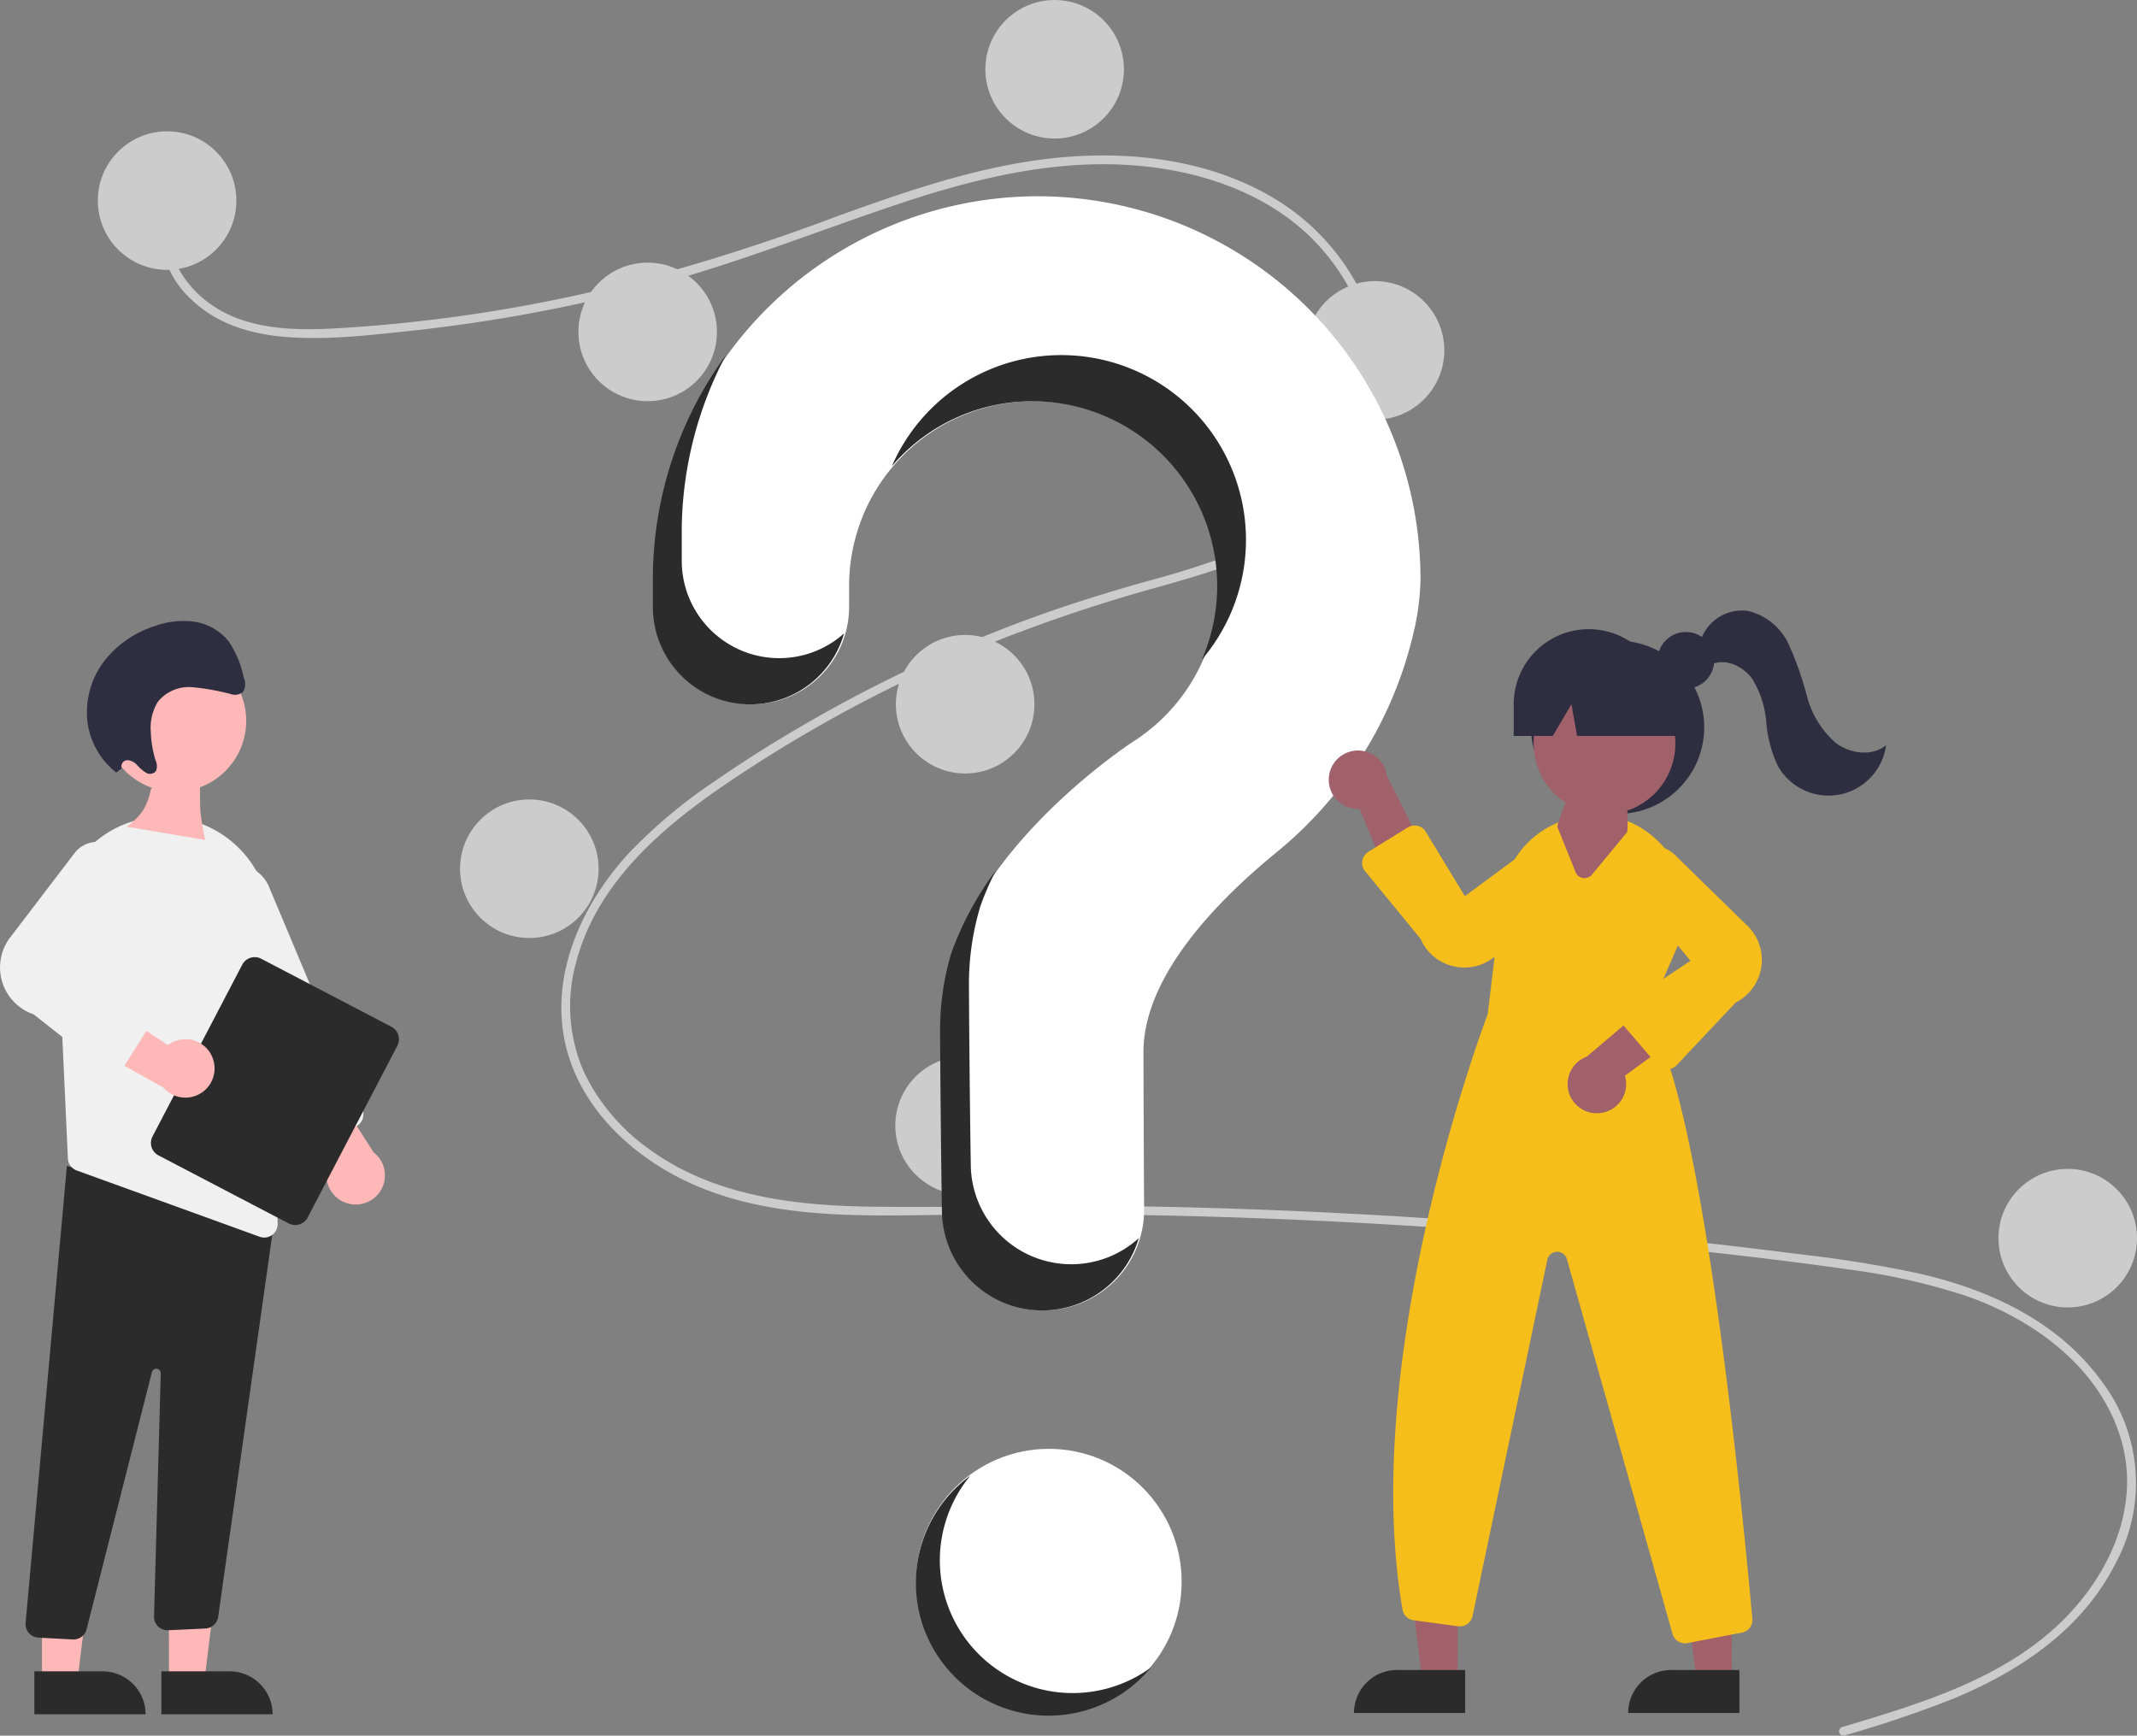 <svg xmlns="http://www.w3.org/2000/svg" width="254.414" height="206.647" viewBox="0 0 254.414 206.647"><rect x="0" y="0" width="254.414" height="206.647" fill="#808080" stroke="none"/><g transform="translate(4526.219 -1873)"><circle cx="15.807" cy="15.807" r="15.807" transform="translate(-4417.156 2045.498)" fill="#fff"/><path d="M501.492,386.374c8.843-2.656,18.244-5.425,25.257-11.738,6.267-5.642,10.5-14.257,7.9-22.717-2.591-8.443-10.351-14.073-18.364-16.874a75.351,75.351,0,0,0-14.051-3.161c-5.166-.752-10.355-1.369-15.542-1.962q-31.5-3.6-63.242-4.4c-10.441-.263-20.88-.257-31.322-.105-9.326.135-19.147.132-27.8-3.831-6.728-3.082-12.834-8.69-14.708-16.059-2.164-8.506,1.827-17.169,7.553-23.329A61.154,61.154,0,0,1,367.36,273.7c3.947-2.726,8.032-5.26,12.206-7.624a169.97,169.97,0,0,1,25.692-11.844c4.38-1.592,8.824-2.966,13.308-4.234a113.869,113.869,0,0,0,11.242-3.6c7.073-2.819,13.8-7.594,15.6-15.422,1.7-7.419-1.169-15.474-6.208-20.985-5.829-6.377-14.618-9.172-23.043-9.624-9.459-.508-18.7,1.86-27.592,4.864-9.483,3.2-18.761,6.889-28.444,9.485a191.384,191.384,0,0,1-29.275,5.442c-4.839.515-9.824,1.1-14.692.7-4.08-.331-8.138-1.53-11.145-4.426a11.022,11.022,0,0,1-3.586-9.5c.1-.654,1.089-.376.994.274-.643,4.383,2.337,8.422,6.008,10.491,4.243,2.391,9.406,2.394,14.13,2.121a184.813,184.813,0,0,0,30.416-4.4,244.43,244.43,0,0,0,28.763-8.879c8.988-3.255,18.177-6.431,27.778-7.136,8.332-.612,17.1.6,24.354,4.956A26.941,26.941,0,0,1,446.427,221.9a20.321,20.321,0,0,1-5.979,19.352c-5.608,5.17-13.3,7.381-20.465,9.417a187.488,187.488,0,0,0-26.594,9.519,166.944,166.944,0,0,0-25.016,14.064c-7.644,5.224-15.188,11.8-17.606,21.116a19.453,19.453,0,0,0,.966,13.045,23.84,23.84,0,0,0,7.65,9.078c7.67,5.644,17.337,6.8,26.6,6.918,10.405.13,20.811-.222,31.22-.051q31.819.522,63.508,3.874,7.94.84,15.861,1.858a143.4,143.4,0,0,1,14.184,2.3c8.3,1.927,16.382,5.633,21.542,12.672a20.038,20.038,0,0,1,1.707,21.912c-3.963,7.8-11.385,12.756-19.268,16.014a136.7,136.7,0,0,1-12.972,4.38A.516.516,0,0,1,501.492,386.374Z" transform="translate(-4808.412 1692.255)" fill="#ccc"/><circle cx="8.247" cy="8.247" r="8.247" transform="translate(-4514.573 1888.635)" fill="#ccc"/><circle cx="8.247" cy="8.247" r="8.247" transform="translate(-4457.36 1904.27)" fill="#ccc"/><circle cx="8.247" cy="8.247" r="8.247" transform="translate(-4408.909 1873)" fill="#ccc"/><circle cx="8.247" cy="8.247" r="8.247" transform="translate(-4370.767 1906.469)" fill="#ccc"/><circle cx="8.247" cy="8.247" r="8.247" transform="translate(-4419.562 1948.597)" fill="#ccc"/><circle cx="8.247" cy="8.247" r="8.247" transform="translate(-4471.449 1968.183)" fill="#ccc"/><circle cx="8.247" cy="8.247" r="8.247" transform="translate(-4419.631 1998.766)" fill="#ccc"/><circle cx="8.247" cy="8.247" r="8.247" transform="translate(-4288.298 2012.167)" fill="#ccc"/><path d="M517.623,220.37a45.742,45.742,0,0,0-45.282,44.951c0,.228,0,1.832,0,3.929a11.6,11.6,0,0,0,11.594,11.6h0a11.6,11.6,0,0,0,11.6-11.611c0-1.429,0-2.417,0-2.477a21.992,21.992,0,1,1,33.854,18.514l0,0s-16.5,10.625-21.535,25.2h0a32.3,32.3,0,0,0-1.331,9.2c0,1.28.075,12.481.221,21.572a11.954,11.954,0,0,0,11.955,11.76h0a11.957,11.957,0,0,0,11.956-12.03c-.051-8.326-.078-18.02-.078-18.724,0-8.949,8.634-17.867,15.725-23.682a47.7,47.7,0,0,0,16.4-26.115,29.8,29.8,0,0,0,.859-6.472,45.616,45.616,0,0,0-45.945-45.615Z" transform="translate(-4920.666 1675.997)" fill="#fff"/><circle cx="10.309" cy="10.309" r="10.309" transform="translate(-4343.946 1949.283)" fill="#2f2e41"/><path d="M561.137,551.09h-4.212l-2-16.249h6.218Z" transform="translate(-4913.823 1521.942)" fill="#a0616a"/><path d="M542.224,578.626h8.125v5.115h-13.24A5.115,5.115,0,0,1,542.224,578.626Z" transform="translate(-4902.132 1493.203)" fill="#2b2b2b"/><path d="M656.137,551.09h-4.213l-2-16.249h6.218Z" transform="translate(-4976.179 1521.942)" fill="#a0616a"/><path d="M637.224,578.626h8.124v5.115h-13.24A5.115,5.115,0,0,1,637.224,578.626Z" transform="translate(-4964.488 1493.203)" fill="#2b2b2b"/><circle cx="8.44" cy="8.44" r="8.44" transform="translate(-4343.644 1953.081)" fill="#a0616a"/><path d="M758.551,458.769l3.776-8.676a10.783,10.783,0,0,0-2.388-12.233,10.942,10.942,0,0,0-1.055-.918,10.63,10.63,0,0,0-6.525-2.258,11.057,11.057,0,0,0-4.6,1.024c-.124.055-.244.113-.368.172-.237.113-.471.237-.7.364a10.886,10.886,0,0,0-5.4,8.206l-1.667,13.965c-.419,1.1-15.374,40.681-10.144,70.9a1.535,1.535,0,0,0,1.313,1.261l5.3.722a1.545,1.545,0,0,0,1.721-1.213l8.9-42.406a1.2,1.2,0,0,1,2.337-.079l12.57,44.6a1.537,1.537,0,0,0,1.481,1.127,1.766,1.766,0,0,0,.3-.027l6.477-1.247a1.536,1.536,0,0,0,1.247-1.653C770.176,519.783,765.118,466.614,758.551,458.769Z" transform="translate(-5088.724 1535.325)" fill="#f6be1a"/><path d="M706.057,415.51a3.455,3.455,0,0,0,3.64,3.85l4.718,11.337,3.568-5.29-5.027-9.955a3.474,3.474,0,0,0-6.9.058Z" transform="translate(-5074.059 1549.942)" fill="#a0616a"/><path d="M792.723,511.436a3.455,3.455,0,0,0,2.9-4.437l9.926-7.229-5.976-2.238-8.509,7.208a3.474,3.474,0,0,0,1.664,6.7Z" transform="translate(-5128.395 1494.074)" fill="#a0616a"/><path d="M729.8,455.3a5.871,5.871,0,0,1-1.134-.112,5.6,5.6,0,0,1-4.105-3.3l-6.609-8.059a1.547,1.547,0,0,1,.382-2.3l4.7-2.911a1.546,1.546,0,0,1,2.136.512l4.658,7.674,8.921-6.593a3.341,3.341,0,0,1,3.886,5.347l-8.9,8.122A5.585,5.585,0,0,1,729.8,455.3Z" transform="translate(-5081.652 1532.893)" fill="#f6be1a"/><path d="M812.313,472.237h-.036a1.55,1.55,0,0,1-1.138-.54l-4.181-4.877a1.546,1.546,0,0,1,.316-2.293l7.828-5.219-7.092-8.526a3.34,3.34,0,0,1,5.116-4.186l8.619,8.423a5.678,5.678,0,0,1-1.263,9.257l-7.045,7.475A1.548,1.548,0,0,1,812.313,472.237Z" transform="translate(-5140.06 1528.079)" fill="#f6be1a"/><path d="M785.468,432.777a1.239,1.239,0,0,1-.144-.008,1.085,1.085,0,0,1-.918-.7l-2.133-5.292c-.387-.007,2.322-6.37,2.389-6.4,1.054-.449.611.964,1.773.961,1.509,0,2.42-1.043,3.68-.281.352.215.632,5.952.4,6.279L786.4,432.3A1.128,1.128,0,0,1,785.468,432.777Z" transform="translate(-5123.045 1544.771)" fill="#a0616a"/><circle cx="3.373" cy="3.373" r="3.373" transform="translate(-4328.882 1948.243)" fill="#2f2e41"/><path d="M779.045,361.365h0a8.934,8.934,0,0,0-8.934,8.934v3.78h4.649l2.224-3.78.667,3.78h14.109l-3.78-3.78a8.934,8.934,0,0,0-8.934-8.934Z" transform="translate(-5116.119 1586.543)" fill="#2f2e41"/><path d="M834.809,358.516a5.206,5.206,0,0,1,5.663-3.572,7.214,7.214,0,0,1,4.862,4.017,39.6,39.6,0,0,1,2.161,6.16,11.156,11.156,0,0,0,3.365,5.492c1.719,1.34,4.356,1.7,6.044.325a6.913,6.913,0,0,1-12.878,2.468,14.955,14.955,0,0,1-1.385-5.241,11.454,11.454,0,0,0-1.671-5.134c-1.063-1.474-3.054-2.437-4.743-1.766Z" transform="translate(-5158.584 1590.79)" fill="#2f2e41"/><path d="M486.9,311.43h0a11.6,11.6,0,0,1-11.6-11.595c0-2.1,0-3.7,0-3.93a45.188,45.188,0,0,1,5.278-20.586,45.29,45.29,0,0,0-8.714,26.084c0,.228,0,1.832,0,3.929a11.6,11.6,0,0,0,11.595,11.6h0a11.605,11.605,0,0,0,11.164-8.45A11.554,11.554,0,0,1,486.9,311.43Z" transform="translate(-4920.356 1639.929)" fill="#2b2b2b"/><path d="M572.437,280.928a21.993,21.993,0,0,1,19.126,30.724,21.991,21.991,0,1,0-36.914-23.018,21.947,21.947,0,0,1,17.788-7.707Z" transform="translate(-4974.693 1639.873)" fill="#2b2b2b"/><path d="M586.976,500.83h0a11.954,11.954,0,0,1-11.955-11.762c-.146-9.088-.221-20.289-.221-21.569a32.3,32.3,0,0,1,1.331-9.2h0a32.682,32.682,0,0,1,1.888-4.364,37.818,37.818,0,0,0-5.324,9.862h0a32.308,32.308,0,0,0-1.331,9.2c0,1.28.075,12.481.221,21.572a11.954,11.954,0,0,0,11.955,11.76h0a11.958,11.958,0,0,0,11.477-8.605A11.909,11.909,0,0,1,586.976,500.83Z" transform="translate(-4985.665 1522.689)" fill="#2b2b2b"/><path d="M126.539,551.545h4.212l2-16.249h-6.218Z" transform="translate(-4632.643 1521.643)" fill="#ffb8b8"/><path d="M0,0H13.24V5.115H5.115A5.115,5.115,0,0,1,0,0H0Z" transform="translate(-4493.767 2077.101) rotate(179.997)" fill="#2b2b2b"/><path d="M82.539,551.545h4.212l2-16.249H82.538Z" transform="translate(-4603.762 1521.643)" fill="#ffb8b8"/><path d="M0,0H13.24V5.115H5.115A5.115,5.115,0,0,1,0,0H0Z" transform="translate(-4508.887 2077.101) rotate(179.997)" fill="#2b2b2b"/><path d="M260.15,612.723l-4.115-.216a1.606,1.606,0,0,1-1.518-1.707l4.918-54.452,22.648,6.112,2.182-.6-6.824,48.205a1.614,1.614,0,0,1-1.5,1.355l-4.436.207a1.606,1.606,0,0,1-1.695-1.648l.8-28.932a.535.535,0,0,0-1.059-.124l-7.751,30.518a1.6,1.6,0,0,1-1.57,1.28Z" transform="translate(-4777.691 1455.468)" fill="#2b2b2b"/><circle cx="8.44" cy="8.44" r="8.44" transform="translate(-4513.787 1950.383)" fill="#ffb8b8"/><path d="M265.484,448.745l.928,20.022.335,7.284a1.6,1.6,0,0,0,1.056,1.435l21.764,7.884a1.54,1.54,0,0,0,.55.1,1.6,1.6,0,0,0,1.6-1.645l-.892-36a12.69,12.69,0,0,0-10.564-12.259c-.211-.032-.425-.064-.639-.093a12.456,12.456,0,0,0-10.022,3.244A12.8,12.8,0,0,0,265.484,448.745Z" transform="translate(-4784.882 1534.873)" fill="#f0f0f0"/><path d="M348.233,539.752a3.458,3.458,0,0,1-1.845-5.232l-7.38-9.814,6.369-.394,6.032,9.38a3.474,3.474,0,0,1-3.176,6.06Z" transform="translate(-4833.152 1476.496)" fill="#ffb8b8"/><path d="M327.207,485.245a1.6,1.6,0,0,1-.873-.865l-11.119-26.491a4.283,4.283,0,1,1,7.9-3.315l11.119,26.492a1.608,1.608,0,0,1-.859,2.1l-4.936,2.072A1.6,1.6,0,0,1,327.207,485.245Z" transform="translate(-4817.314 1523.994)" fill="#f0f0f0"/><path d="M298.145,505.353l10.68-20.449a1.676,1.676,0,0,1,2.259-.709l15.5,8.1a1.676,1.676,0,0,1,.709,2.259L316.615,515a1.676,1.676,0,0,1-2.259.709l-15.5-8.1A1.676,1.676,0,0,1,298.145,505.353Z" transform="translate(-4806.206 1502.952)" fill="#2b2b2b"/><path d="M289.586,503.049a3.458,3.458,0,0,0-5.332-1.533l-10.232-6.788L274,501.109l9.72,5.468a3.474,3.474,0,0,0,5.862-3.528Z" transform="translate(-4790.485 1495.914)" fill="#ffb8b8"/><path d="M258.047,471.216l-8.363-6.624A5.9,5.9,0,0,1,247,455.267l7.593-9.951a3.469,3.469,0,0,1,5.886,3.534l-6.008,9.828,8.829,4.188a1.606,1.606,0,0,1,.669,2.309l-3.564,5.64a1.609,1.609,0,0,1-1.088.725l-.027,0A1.613,1.613,0,0,1,258.047,471.216Z" transform="translate(-4771.882 1529.182)" fill="#f0f0f0"/><path d="M279.919,385.071a.734.734,0,0,1,.638-.969,1.694,1.694,0,0,1,1.194.589,4.753,4.753,0,0,0,1.055.906.908.908,0,0,0,1.195-.216,1.662,1.662,0,0,0-.063-1.29,12.683,12.683,0,0,1-.56-3.357,5.911,5.911,0,0,1,.845-3.59,4.75,4.75,0,0,1,4.07-1.731,27.35,27.35,0,0,1,4.573.81,1.536,1.536,0,0,0,1.5-.251,1.927,1.927,0,0,0,.077-1.719,11.942,11.942,0,0,0-1.809-4.313,6.494,6.494,0,0,0-4.144-2.333,9.943,9.943,0,0,0-4.626.525,12.4,12.4,0,0,0-6.076,4.233,10.046,10.046,0,0,0-1.917,7.422,9.163,9.163,0,0,0,3.4,5.792Z" transform="translate(-4791.644 1579.403)" fill="#2f2e41"/><path d="M575.327,688.226a15.8,15.8,0,0,1-5.866-24.565,15.806,15.806,0,1,0,21.5,22.839,15.8,15.8,0,0,1-15.634,1.727Z" transform="translate(-4980.159 1385.031)" fill="#2b2b2b"/><path d="M-4426.208,2140.793a7.347,7.347,0,0,1-1,2.67,7.986,7.986,0,0,1-1.877,1.853l9.324,1.577s-.469-2.32-.557-3.43,0-5.54,0-5.54l-3.38,1.49Z" transform="translate(-82.042 -173.89)" fill="#ffb8b8"/></g></svg>